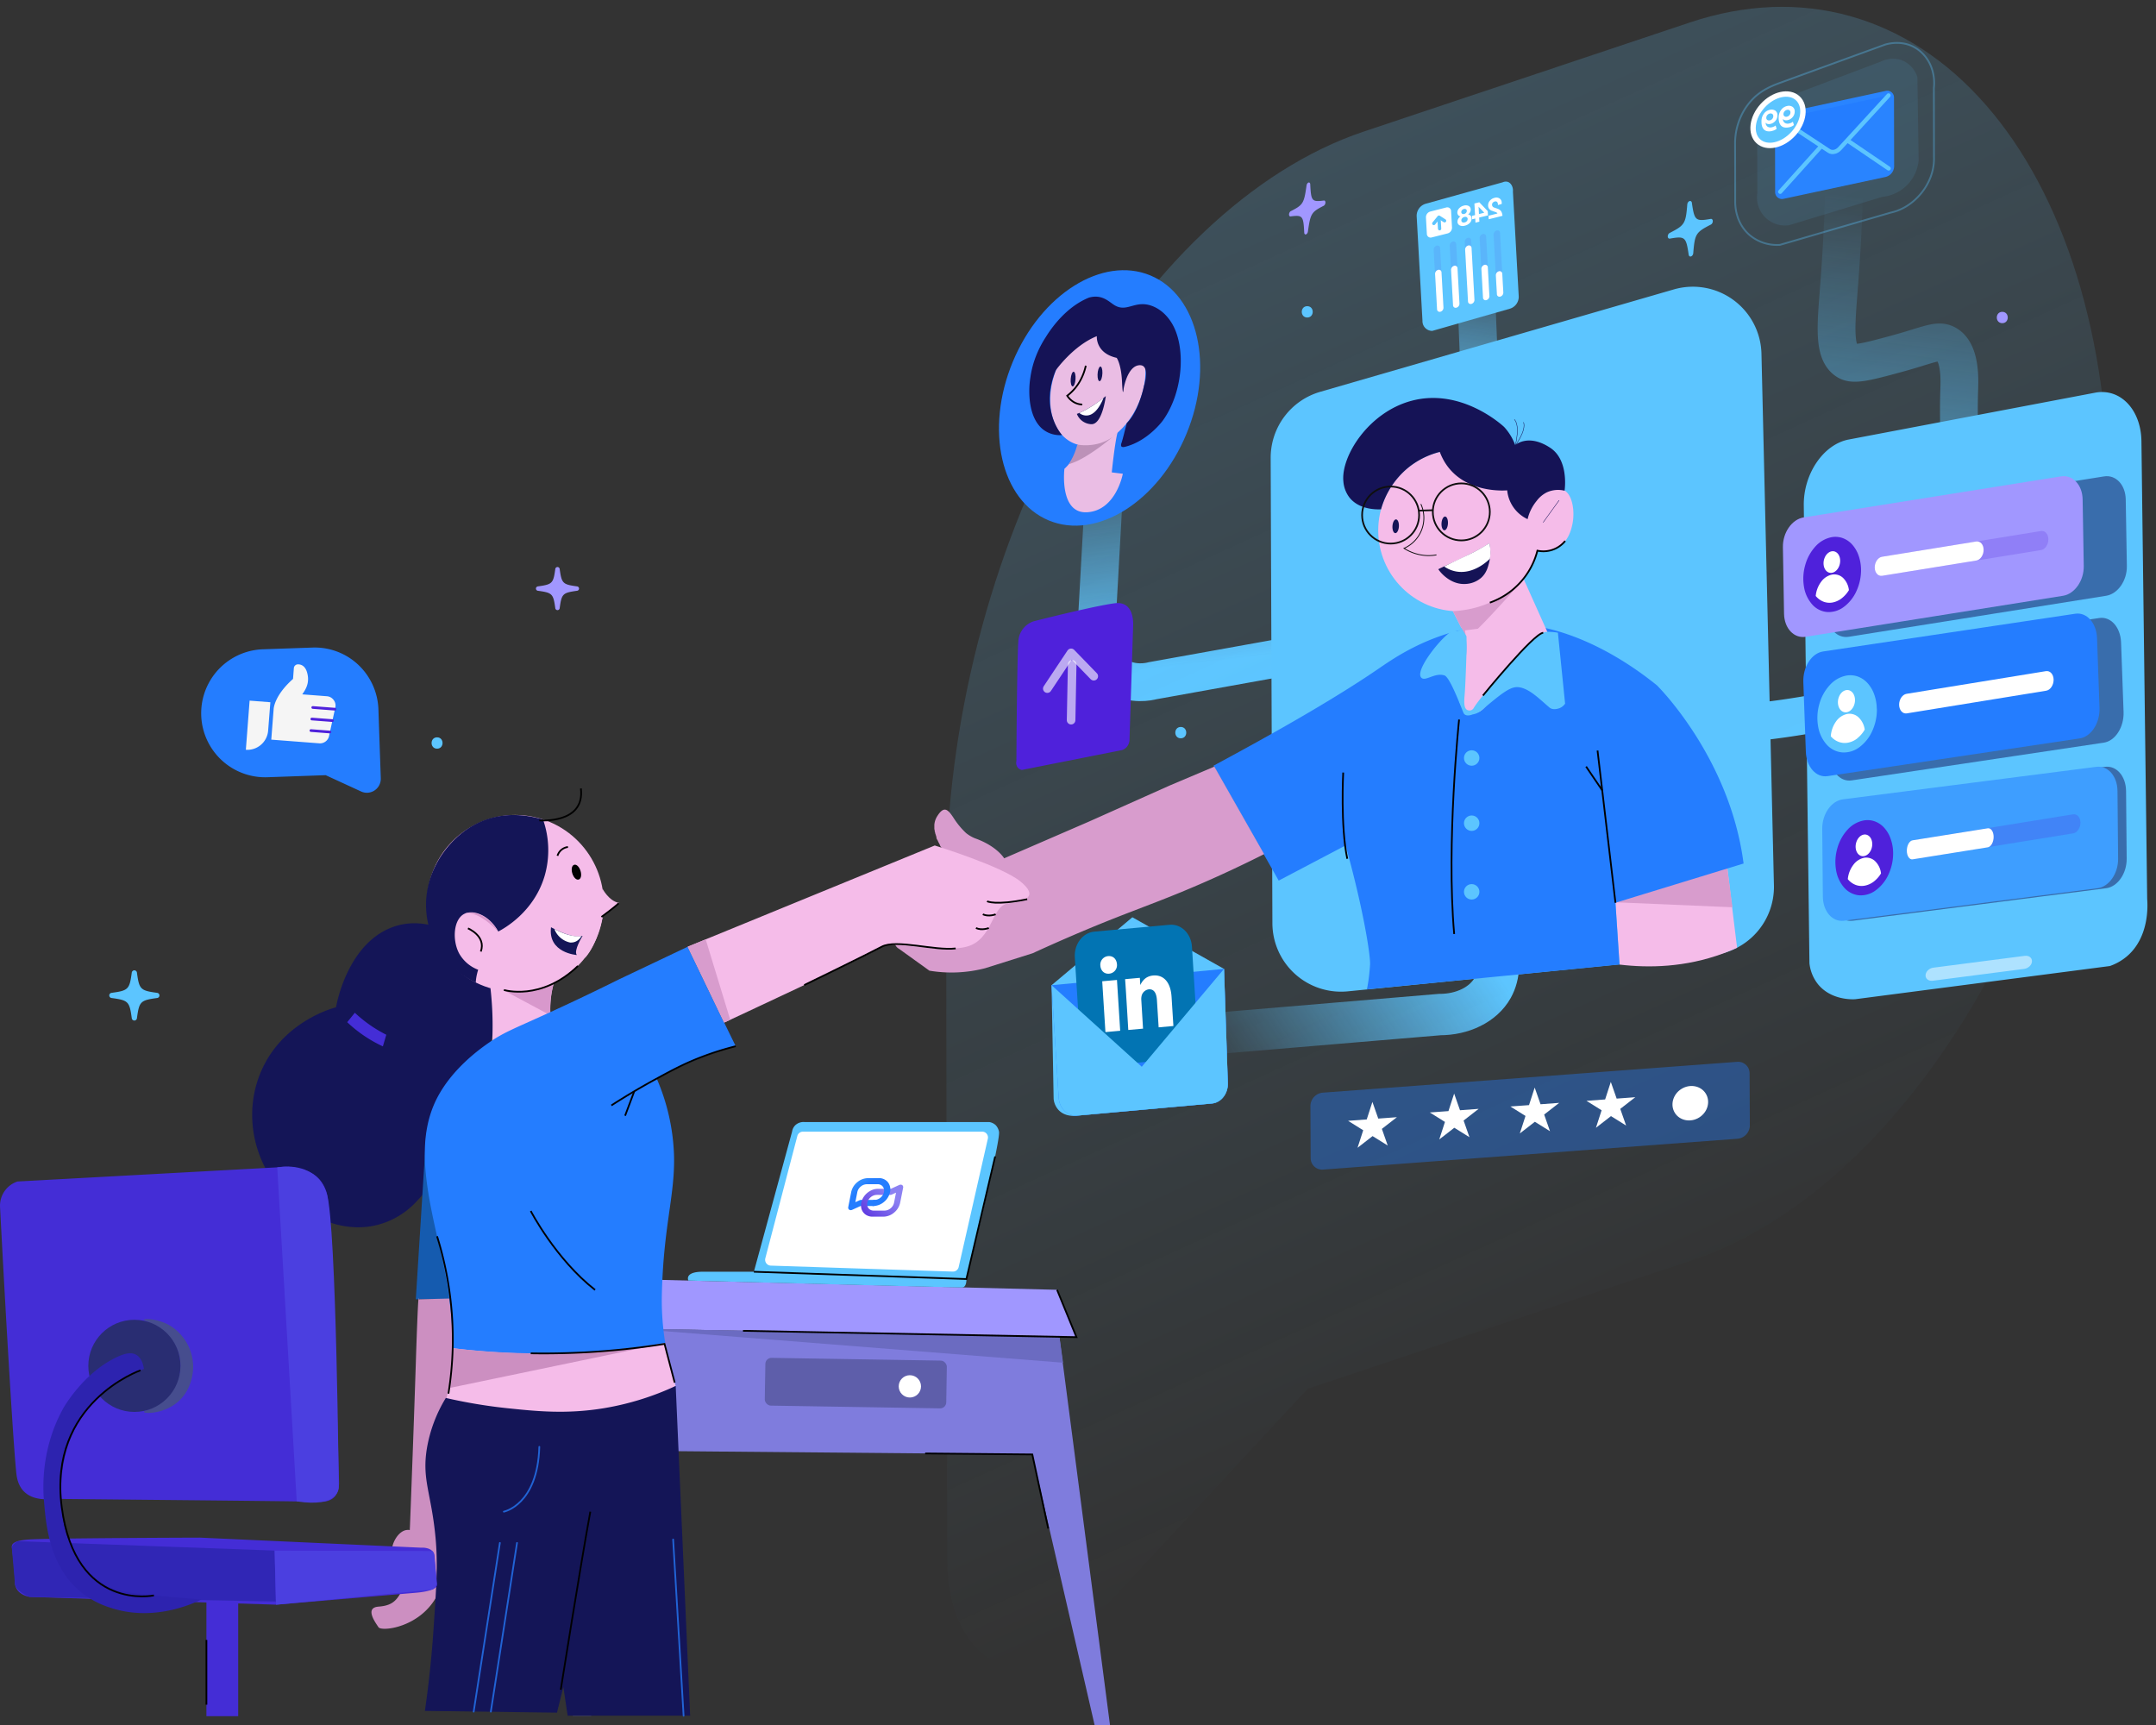 <svg xmlns="http://www.w3.org/2000/svg" xmlns:xlink="http://www.w3.org/1999/xlink" viewBox="367.69 21.98 1256.8 1005.62"><rect x="367.69" y="21.98" width="1256.8" height="1005.62" fill="#333333" stroke="none"/><defs><style>.cls-1,.cls-19,.cls-2,.cls-21,.cls-24,.cls-25,.cls-27,.cls-3,.cls-31,.cls-4,.cls-42,.cls-43,.cls-44,.cls-50{fill:none;}.cls-1,.cls-2,.cls-21,.cls-25,.cls-27,.cls-3,.cls-31,.cls-4,.cls-43,.cls-50{stroke-linecap:round;}.cls-1,.cls-2,.cls-4{stroke-width:22.03px;}.cls-1{stroke:url(#linear-gradient);}.cls-2{stroke:url(#linear-gradient-2);}.cls-3{stroke-width:24.12px;stroke:url(#linear-gradient-3);}.cls-4{stroke:url(#linear-gradient-4);}.cls-14,.cls-23,.cls-24,.cls-28,.cls-5,.cls-9{isolation:isolate;}.cls-14,.cls-5{opacity:0.2;}.cls-5{fill:url(#linear-gradient-5);}.cls-16,.cls-29,.cls-6{fill:#247dff;}.cls-6{opacity:0.38;}.cls-12,.cls-7,.cls-9{fill:#fff;}.cls-23,.cls-26,.cls-8{fill:#5cc5ff;}.cls-9{opacity:0.5;}.cls-10,.cls-18{fill:#151356;}.cls-10{opacity:0.49;}.cls-11,.cls-14,.cls-28{fill:#4f21db;}.cls-12,.cls-29{fill-rule:evenodd;}.cls-13{fill:#a197ff;}.cls-15{fill:#3e9eff;}.cls-17{fill:#eabde4;}.cls-19,.cls-47{stroke:#000;}.cls-19,.cls-42,.cls-43,.cls-44,.cls-47,.cls-50{stroke-miterlimit:10;}.cls-20{fill:#bc91b8;}.cls-21,.cls-26{stroke:#fff;}.cls-21,.cls-25,.cls-27,.cls-31{stroke-linejoin:round;}.cls-21{stroke-width:5.01px;opacity:0.61;}.cls-22{fill:#0274b3;}.cls-23,.cls-28{opacity:0.1;}.cls-24,.cls-25,.cls-27{stroke:#5cc5ff;}.cls-24{stroke-width:1.05px;opacity:0.34;}.cls-25{stroke-width:2.46px;}.cls-26{stroke-width:3.15px;}.cls-27{stroke-width:1.93px;}.cls-30{fill:#f5f5f5;}.cls-31{stroke:#4f21db;stroke-width:1.57px;}.cls-32{fill:#a097ff;}.cls-33{fill:#7f7cdd;}.cls-34{fill:#6b6bc1;}.cls-35{fill:#5bc5ff;}.cls-36{fill:#5e5eaa;}.cls-37{fill:url(#linear-gradient-6);}.cls-38{fill:url(#linear-gradient-7);}.cls-39{fill:url(#linear-gradient-8);}.cls-40{fill:#d89ccd;}.cls-41{fill:#f5bce9;}.cls-42,.cls-44{stroke:#0f0f0f;}.cls-43{stroke:#151356;stroke-width:0.25px;}.cls-44{stroke-width:0.5px;}.cls-45{fill:#141557;}.cls-46{fill:#d898cc;}.cls-47{fill:#020202;}.cls-48{fill:#155baf;}.cls-49{fill:#cc8fc1;}.cls-50{stroke:#2163d5;}.cls-51{fill:#442dd6;}.cls-52{fill:#2d23af;}.cls-53{fill:#4b3fe0;}.cls-54{fill:#3026b5;}.cls-55{fill:#464d8e;}.cls-56{fill:#292d72;}</style><linearGradient id="linear-gradient" x1="1049.59" y1="-1433.38" x2="1065.96" y2="-1574.18" gradientTransform="matrix(1, 0, 0, -1, 0, -1165.46)" gradientUnits="userSpaceOnUse"><stop offset="0" stop-color="#5cc5ff" stop-opacity="0"/><stop offset="1" stop-color="#5cc5ff"/></linearGradient><linearGradient id="linear-gradient-2" x1="1533.45" y1="-1304.52" x2="1566.99" y2="-1593.05" gradientTransform="translate(3006.29 -1165.46) rotate(180)" xlink:href="#linear-gradient"/><linearGradient id="linear-gradient-3" x1="1077.17" y1="-1817.65" x2="1220" y2="-1722.86" xlink:href="#linear-gradient"/><linearGradient id="linear-gradient-4" x1="1232.18" y1="-1337.96" x2="1232.18" y2="-1449.14" gradientTransform="matrix(0.99, 0.16, 0.16, -0.99, 241.7, -1349.26)" xlink:href="#linear-gradient"/><linearGradient id="linear-gradient-5" x1="1346.9" y1="-1481.95" x2="1346.9" y2="-2016.29" gradientTransform="matrix(0.66, -0.3, 0, -1.51, 362.9, -1781.93)" gradientUnits="userSpaceOnUse"><stop offset="0" stop-color="#69c6fb"/><stop offset="1" stop-color="#68c7fb" stop-opacity="0"/></linearGradient><linearGradient id="linear-gradient-6" x1="1086.71" y1="-1869.44" x2="1100.19" y2="-1883.93" gradientTransform="matrix(1, 0, 0.2, -1, 142.72, -1166.14)" gradientUnits="userSpaceOnUse"><stop offset="0" stop-color="#5cc5ff"/><stop offset="1" stop-color="#247dff"/></linearGradient><linearGradient id="linear-gradient-7" x1="1100.03" y1="-1897.91" x2="1115.92" y2="-1879.29" gradientTransform="matrix(1, 0, 0.2, -1, 142.72, -1166.14)" gradientUnits="userSpaceOnUse"><stop offset="0" stop-color="#4f21db"/><stop offset="1" stop-color="#8c81f2"/></linearGradient><linearGradient id="linear-gradient-8" x1="1086.88" y1="-1865.52" x2="1105.67" y2="-1880.71" xlink:href="#linear-gradient-6"/></defs><g id="Layer_16" data-name="Layer 16"><path class="cls-1" d="M1123,403.74l-83.4,15c-2,.51-11.61,2.78-20.68-2.85-8.74-5.42-13.48-16-12.12-27.09l6.69-120.21"/><path class="cls-2" d="M1443.12,116.69c-.56,30.18-2,54.49-3.32,71.29-1.75,23.06-3.67,39.53,4.75,44.5,4,2.34,12,.22,28-4.1,19.62-5.32,24.65-8.59,29.7-5.84,8.39,4.57,7.72,20.8,7.55,26.15-2.87,85.58,26.36,136.85-6.78,166.46-7.81,7-22.09,10.36-50.65,17.12a501.36,501.36,0,0,1-89.07,12.82"/><path class="cls-3" d="M1169.48,535.29l48.37,12.93c21.2,11.15,28.2,34.7,20,49.5-5.53,9.94-17.77,15.63-30.89,15.61L1062.5,625.49"/><path class="cls-4" d="M1231.88,283.65l-4.6-113.46"/></g><g id="Elelemnnts"><path class="cls-5" d="M1353.66,756.59h0L1130.14,831.4l-.12,0-.11.11-133.5,143.6h0c-7.33,7.9-15.42,13.44-23.62,16.2-14,4.69-27.48.95-37.41-10.41s-15.53-29.37-15.56-50.11l-.6-389.74c-.07-95.66,25.49-196,71.09-278.87s107.49-141.7,172.12-163.44L1352,35.34h0l.73-.25c64.65-21.64,126.71-4.39,172.53,48s71.64,135.51,71.79,231.17-25.39,196-71,279-107.55,141.71-172.2,163.35Z"/><path class="cls-6" d="M1380.37,685.73l-241.22,17.94a6.69,6.69,0,0,1-7.43-6.57l-.14-30.59a7.89,7.89,0,0,1,7.35-7.67l241.22-17.94a6.69,6.69,0,0,1,7.43,6.57l.14,30.59A7.89,7.89,0,0,1,1380.37,685.73Z"/><polygon class="cls-7" points="1167.71 664.24 1171.12 673.96 1182 673.15 1173.23 679.96 1176.64 689.67 1167.81 684.17 1159.04 690.98 1162.35 680.77 1153.53 675.26 1164.4 674.46 1167.71 664.24"/><polygon class="cls-7" points="1215.36 659.38 1218.77 669.1 1229.64 668.29 1220.87 675.1 1224.28 684.81 1215.45 679.31 1206.68 686.12 1210 675.91 1201.17 670.4 1212.04 669.6 1215.36 659.38"/><polygon class="cls-7" points="1262.31 655.89 1265.72 665.61 1276.6 664.8 1267.83 671.61 1271.23 681.32 1262.41 675.82 1253.64 682.63 1256.95 672.42 1248.12 666.91 1259 666.11 1262.31 655.89"/><polygon class="cls-7" points="1306.68 652.59 1310.09 662.31 1320.96 661.5 1312.19 668.31 1315.6 678.02 1306.78 672.52 1298.01 679.33 1301.32 669.12 1292.49 663.62 1303.37 662.81 1306.68 652.59"/><ellipse class="cls-7" cx="1353.02" cy="664.98" rx="10.62" ry="9.8" transform="translate(-146.14 824.34) rotate(-32.24)"/><path class="cls-8" d="M1597.58,585.05l-148.47,19.34c-1.37.09-14.2.71-21.86-9a23.62,23.62,0,0,1-4.78-12l-3.3-266.83c-.23-18.42,11.49-35.61,26.19-38.4L1589,250.87c14.69-2.79,26.79,9.89,27,28.31L1619.35,546c.24,2.92,1.55,22.11-11.91,33.47A31.55,31.55,0,0,1,1597.58,585.05Z"/><path class="cls-9" d="M1494.7,586l53.31-6.9c2.41-.31,4.28,1.14,4.18,3.25h0c-.09,2.1-2.13,4.06-4.54,4.37l-53.31,6.9c-2.4.31-4.28-1.14-4.18-3.25h0C1490.26,588.26,1492.29,586.3,1494.7,586Z"/><path class="cls-10" d="M1444.24,323.56l150-23.91c6.82-1.09,12.47,4.92,12.61,13.41l.66,38.83c.15,8.49-5.26,16.26-12.09,17.35l-150,23.9c-6.82,1.09-12.47-4.91-12.61-13.41l-.67-38.83C1432,332.41,1437.41,324.64,1444.24,323.56Z"/><path class="cls-11" d="M1477.69,353.88a29.28,29.28,0,0,1-2.66,12.57,23.44,23.44,0,0,1-7.43,9.32,14.64,14.64,0,0,1-9.7,2.93,13.15,13.15,0,0,1-8.71-4.44,20.36,20.36,0,0,1-4.77-10.32,28.69,28.69,0,0,1,.77-12.72,26.38,26.38,0,0,1,6-10.83,17.17,17.17,0,0,1,9.29-5.3,12.68,12.68,0,0,1,6.48.51,13.73,13.73,0,0,1,5.54,3.75,18.85,18.85,0,0,1,3.75,6.42A25.27,25.27,0,0,1,1477.69,353.88Z"/><path class="cls-12" d="M1464.82,352.24c-1.4,3.16-4.38,4.54-6.67,3.08s-3-5.22-1.61-8.38,4.38-4.55,6.66-3.09S1466.21,349.07,1464.82,352.24Zm1.48,18.56a17.68,17.68,0,0,0,4.33-4.84,11.84,11.84,0,0,0-3.41-7.13,7.44,7.44,0,0,0-6.43-1.94,10.42,10.42,0,0,0-6.34,4.18,16.36,16.36,0,0,0-3.18,8.27,10.89,10.89,0,0,0,4.45,3.3,9.78,9.78,0,0,0,5.31.52A12.56,12.56,0,0,0,1466.3,370.8Z"/><path class="cls-7" d="M1489.91,346.5l54.91-8.9c2.36-.39,4.3,1.78,4.33,4.85h0c0,3.06-1.88,5.85-4.25,6.24l-54.91,8.9c-2.36.38-4.3-1.79-4.33-4.85h0C1485.64,349.68,1487.54,346.89,1489.91,346.5Z"/><path class="cls-13" d="M1419.1,323.56l150-23.91c6.83-1.09,12.48,4.92,12.62,13.41l.66,38.83c.15,8.49-5.27,16.26-12.09,17.35l-150,23.9c-6.82,1.09-12.47-4.91-12.62-13.41L1407,340.9C1406.86,332.41,1412.27,324.64,1419.1,323.56Z"/><path class="cls-11" d="M1452.55,353.88a29.28,29.28,0,0,1-2.66,12.57,23.53,23.53,0,0,1-7.43,9.32,14.65,14.65,0,0,1-9.71,2.93,13.15,13.15,0,0,1-8.7-4.44,20.36,20.36,0,0,1-4.77-10.32,28.54,28.54,0,0,1,.77-12.72,26.38,26.38,0,0,1,6-10.83,17.14,17.14,0,0,1,9.29-5.3,12.68,12.68,0,0,1,6.48.51,13.73,13.73,0,0,1,5.54,3.75,18.85,18.85,0,0,1,3.75,6.42A25.55,25.55,0,0,1,1452.55,353.88Z"/><path class="cls-12" d="M1439.67,352.24c-1.39,3.16-4.38,4.54-6.66,3.08s-3-5.22-1.62-8.38,4.38-4.55,6.67-3.09S1441.07,349.07,1439.67,352.24Zm1.48,18.56a17.37,17.37,0,0,0,4.33-4.84,11.77,11.77,0,0,0-3.4-7.13,7.45,7.45,0,0,0-6.44-1.94,10.48,10.48,0,0,0-6.34,4.18,16.44,16.44,0,0,0-3.17,8.27,10.89,10.89,0,0,0,4.45,3.3,9.78,9.78,0,0,0,5.31.52A12.47,12.47,0,0,0,1441.15,370.8Z"/><path class="cls-14" d="M1464.77,346.5l92.65-15c2.37-.39,4.31,1.78,4.33,4.84h0c0,3.07-1.88,5.86-4.25,6.25l-92.65,15c-2.37.38-4.31-1.79-4.33-4.85h0C1460.5,349.68,1462.4,346.89,1464.77,346.5Z"/><path class="cls-7" d="M1464.77,346.5l54.9-8.9c2.37-.39,4.31,1.78,4.33,4.85h0c0,3.06-1.88,5.85-4.24,6.24l-54.91,8.9c-2.37.38-4.31-1.79-4.33-4.85h0C1460.5,349.68,1462.4,346.89,1464.77,346.5Z"/><path class="cls-12" d="M1464.21,435.92c-1.33,3.19-4.28,4.63-6.6,3.22s-3.12-5.15-1.79-8.35,4.29-4.64,6.6-3.22S1465.54,432.72,1464.21,435.92Zm1.87,18.52a17.44,17.44,0,0,0,4.22-4.93,11.72,11.72,0,0,0-3.55-7.05,7.42,7.42,0,0,0-6.47-1.81A10.44,10.44,0,0,0,1454,445a16.43,16.43,0,0,0-3,8.34,11.06,11.06,0,0,0,4.52,3.21,9.8,9.8,0,0,0,5.32.4A12.39,12.39,0,0,0,1466.08,454.44Z"/><path class="cls-10" d="M1447,487.88l147.73-18.95c6.72-.86,12.23,5.44,12.31,14.08l.36,39.49c.08,8.64-5.3,16.34-12,17.2l-147.74,18.95c-6.72.86-12.23-5.44-12.31-14.08l-.36-39.49C1434.88,496.44,1440.27,488.74,1447,487.88Z"/><path class="cls-11" d="M1476.29,519a29.24,29.24,0,0,1-2.66,12.56,23.38,23.38,0,0,1-7.43,9.32,14.6,14.6,0,0,1-9.7,2.94,13.24,13.24,0,0,1-8.71-4.44,20.4,20.4,0,0,1-4.77-10.32,28.53,28.53,0,0,1,.77-12.72,26.49,26.49,0,0,1,6-10.84,17.09,17.09,0,0,1,9.29-5.29,12.57,12.57,0,0,1,6.48.5,13.83,13.83,0,0,1,5.54,3.75,18.8,18.8,0,0,1,3.75,6.43A25.5,25.5,0,0,1,1476.29,519Z"/><path class="cls-12" d="M1463.41,517.35c-1.39,3.17-4.38,4.55-6.66,3.09s-3-5.22-1.61-8.39,4.38-4.55,6.66-3.08S1464.81,514.18,1463.41,517.35Zm1.49,18.56a17.49,17.49,0,0,0,4.32-4.84,11.72,11.72,0,0,0-3.4-7.12,7.43,7.43,0,0,0-6.44-2,10.48,10.48,0,0,0-6.34,4.18,16.44,16.44,0,0,0-3.17,8.27,10.91,10.91,0,0,0,4.45,3.31,9.78,9.78,0,0,0,5.31.51A12.44,12.44,0,0,0,1464.9,535.91Z"/><path class="cls-14" d="M1488.51,511.62l92.65-15c2.37-.38,4.31,1.79,4.33,4.85h0c0,3.06-1.88,5.85-4.25,6.24l-92.65,15c-2.37.39-4.3-1.78-4.33-4.84h0C1484.24,514.79,1486.14,512,1488.51,511.62Z"/><path class="cls-7" d="M1487.66,511.76l43.77-7c1.89-.31,3.43,1.93,3.45,5h0c0,3.06-1.51,5.79-3.4,6.09l-43.77,7c-1.89.31-3.43-1.93-3.45-5h0C1484.25,514.79,1485.77,512.06,1487.66,511.76Z"/><path class="cls-15" d="M1442,487.88l147.73-18.95c6.72-.86,12.24,5.44,12.31,14.08l.36,39.49c.08,8.64-5.3,16.34-12,17.2L1442.6,558.65c-6.72.86-12.24-5.44-12.31-14.08l-.36-39.49C1429.85,496.44,1435.23,488.74,1442,487.88Z"/><path class="cls-11" d="M1471.25,519a29.24,29.24,0,0,1-2.66,12.56,23.38,23.38,0,0,1-7.43,9.32,14.6,14.6,0,0,1-9.7,2.94,13.24,13.24,0,0,1-8.71-4.44,20.49,20.49,0,0,1-4.77-10.32,28.68,28.68,0,0,1,.77-12.72,26.6,26.6,0,0,1,6-10.84,17.08,17.08,0,0,1,9.3-5.29,12.55,12.55,0,0,1,6.47.5,13.76,13.76,0,0,1,5.54,3.75,18.65,18.65,0,0,1,3.75,6.43A25,25,0,0,1,1471.25,519Z"/><path class="cls-12" d="M1458.38,517.35c-1.4,3.17-4.38,4.55-6.67,3.09s-3-5.22-1.61-8.39,4.38-4.55,6.66-3.08S1459.77,514.18,1458.38,517.35Zm1.48,18.56a17.68,17.68,0,0,0,4.33-4.84,11.73,11.73,0,0,0-3.41-7.12,7.42,7.42,0,0,0-6.43-2,10.42,10.42,0,0,0-6.34,4.18,16.36,16.36,0,0,0-3.18,8.27,10.91,10.91,0,0,0,4.45,3.31,9.78,9.78,0,0,0,5.31.51A12.39,12.39,0,0,0,1459.86,535.91Z"/><path class="cls-14" d="M1483.47,511.62l92.65-15c2.37-.38,4.31,1.79,4.33,4.85h0c0,3.06-1.88,5.85-4.24,6.24l-92.65,15c-2.37.39-4.31-1.78-4.33-4.84h0C1479.2,514.79,1481.11,512,1483.47,511.62Z"/><path class="cls-7" d="M1482.62,511.76l43.78-7c1.88-.31,3.43,1.93,3.44,5h0c0,3.06-1.51,5.79-3.4,6.09l-43.77,7c-1.89.31-3.43-1.93-3.44-5h0C1479.21,514.79,1480.73,512.06,1482.62,511.76Z"/><path class="cls-10" d="M1444.44,404.19l147-22c6.69-1,12.37,5.37,12.69,14.24l1.46,40.55c.31,8.87-4.85,16.87-11.53,17.87l-147,22c-6.69,1-12.37-5.37-12.69-14.24l-1.46-40.55C1432.59,413.19,1437.76,405.19,1444.44,404.19Z"/><path class="cls-8" d="M1475.79,437.54a29.82,29.82,0,0,1-2.66,12.9,23.83,23.83,0,0,1-7.59,9.57,15,15,0,0,1-10,3,13.71,13.71,0,0,1-9-4.55,21.13,21.13,0,0,1-5-10.59,29.09,29.09,0,0,1,.7-13.05,26.91,26.91,0,0,1,6.16-11.13,17.47,17.47,0,0,1,9.53-5.44,13,13,0,0,1,6.67.51,14.25,14.25,0,0,1,5.73,3.85,19.33,19.33,0,0,1,3.9,6.59,26,26,0,0,1,1.49,8.32Z"/><path class="cls-12" d="M1462.52,435.86c-1.41,3.25-4.47,4.67-6.84,3.17s-3.13-5.35-1.72-8.6,4.48-4.68,6.85-3.18S1463.94,432.61,1462.52,435.86Zm1.65,19.05a17.92,17.92,0,0,0,4.42-5,12.08,12.08,0,0,0-3.55-7.31,7.67,7.67,0,0,0-6.64-2,10.65,10.65,0,0,0-6.49,4.29,16.64,16.64,0,0,0-3.22,8.49,11.38,11.38,0,0,0,4.6,3.39,10.17,10.17,0,0,0,5.47.52A12.56,12.56,0,0,0,1464.17,454.91Z"/><path class="cls-7" d="M1493.1,428.86l81.23-13.21c2.44-.39,4.45,1.83,4.49,5h0c0,3.14-1.9,6-4.33,6.41l-81.24,13.2c-2.43.4-4.44-1.83-4.49-5h0C1488.72,432.13,1490.66,429.26,1493.1,428.86Z"/><path class="cls-16" d="M1430.43,401.7l147-22c6.69-1,12.37,5.37,12.69,14.24l1.45,40.55c.32,8.87-4.84,16.87-11.52,17.87l-147,22c-6.68,1-12.36-5.37-12.68-14.24l-1.46-40.55C1418.58,410.71,1423.74,402.71,1430.43,401.7Z"/><path class="cls-8" d="M1461.78,435.06a29.82,29.82,0,0,1-2.66,12.9,23.83,23.83,0,0,1-7.59,9.57,15,15,0,0,1-10,3,13.71,13.71,0,0,1-9-4.55,21.14,21.14,0,0,1-5-10.59,29.29,29.29,0,0,1,.71-13.06,26.93,26.93,0,0,1,6.16-11.12,17.47,17.47,0,0,1,9.53-5.44,13,13,0,0,1,6.67.51,14.25,14.25,0,0,1,5.73,3.85,19.33,19.33,0,0,1,3.9,6.59,26,26,0,0,1,1.49,8.32Z"/><path class="cls-12" d="M1448.38,433.3c-1.35,3.28-4.38,4.77-6.77,3.32s-3.25-5.29-1.9-8.57,4.38-4.77,6.78-3.32S1449.73,430,1448.38,433.3Zm2,19a18,18,0,0,0,4.32-5.06A12.15,12.15,0,0,0,1451,440a7.67,7.67,0,0,0-6.68-1.85,10.67,10.67,0,0,0-6.4,4.42,16.74,16.74,0,0,0-3,8.56,11.21,11.21,0,0,0,4.67,3.29,10.1,10.1,0,0,0,5.48.41A12.59,12.59,0,0,0,1450.43,452.31Z"/><path class="cls-7" d="M1479.09,426.38l81.23-13.21c2.44-.39,4.45,1.83,4.49,5h0c0,3.14-1.9,6-4.33,6.4l-81.24,13.21c-2.43.4-4.44-1.83-4.49-5h0C1474.71,429.65,1476.65,426.78,1479.09,426.38Z"/><ellipse class="cls-16" cx="1008.69" cy="253.94" rx="77.3" ry="54.8" transform="translate(388.05 1088.65) rotate(-67.5)"/><path class="cls-17" d="M988.17,295.23s-3.2,26.54,13.5,25.31,20.55-22.43,20.55-22.43l-6.45-.79s1.68-16.63,3.3-23-22.72,1.47-22.72,1.47l-.3,5.44A25.36,25.36,0,0,1,988.17,295.23Z"/><ellipse class="cls-17" cx="1007.68" cy="246.55" rx="36.62" ry="25.96" transform="translate(394.26 1083.16) rotate(-67.5)"/><path class="cls-18" d="M1024.55,268.59c-.18.17-.14.5-.21.76-1,3.59-1.76,7.21-2.88,10.78a2.92,2.92,0,0,0-.21,1.8c.39,1,2,.54,2.65.38,13.13-3.46,21.6-15.15,21.6-15.15,11.69-16.12,13.62-41.8,5.79-55.92-2.35-4.24-6.65-9.3-13-11.26-9.3-2.89-13.88,4.3-21.09-.22-2.87-1.8-6.28-5.5-12.4-4.79a15,15,0,0,0-2.36.48,41,41,0,0,0-4.52,2.19c-11.55,6.52-18.7,17.74-20.66,20.9a60.47,60.47,0,0,0-7,14.8,55.43,55.43,0,0,0-1.92,8.61,49.42,49.42,0,0,0-.64,7.78c0,3.13,0,16,7.86,22.44a16,16,0,0,0,11.24,3.4s-13.33-14.48-3.64-37.78c0,0,10.13-14.36,23.91-19.87,0,0-.92,9.84,11.57,12.64,0,0,2.64,3.52,3.12,14s.95,3.83.95,3.83,2.14-12.9,9-13.53,2.83,12.1,2.83,12.1S1031.67,261.55,1024.55,268.59Z"/><ellipse class="cls-18" cx="988.96" cy="244.17" rx="4.28" ry="1.4" transform="matrix(0.07, -1, 1, 0.07, 679.85, 1214.8)"/><path class="cls-18" d="M1010.32,239.53c-.07,2.35-.76,4.41-1.55,4.61s-1.35-1.53-1.28-3.88.77-4.42,1.55-4.62S1010.4,237.18,1010.32,239.53Z"/><path class="cls-19" d="M1000.63,235.14a31.49,31.49,0,0,1-2.82,7.89,28.08,28.08,0,0,1-8,9.61,11.68,11.68,0,0,0,4,3.8,10.41,10.41,0,0,0,4.75,1.32"/><path class="cls-18" d="M995.42,263.22a19.57,19.57,0,0,0,2.09-.83,69.89,69.89,0,0,0,14.78-9.55s-2,16.67-8.46,16.39A9.48,9.48,0,0,1,995.42,263.22Z"/><path class="cls-7" d="M1005.36,258a65.13,65.13,0,0,1-8.48,4.71,6.38,6.38,0,0,0,7.09.69c3.07-1.62,5-5.26,5.84-6.91a23.65,23.65,0,0,0,1.12-2.51C1009.26,255.26,1007.4,256.62,1005.36,258Z"/><path class="cls-20" d="M995.71,281.09s13.52,2.91,23.36-6.81c0,0-17.07,15.24-28.34,18.23A38.82,38.82,0,0,0,995.71,281.09Z"/><path class="cls-11" d="M963.36,470.76l58.41-11.6a6.42,6.42,0,0,0,2.69-1.74,6.9,6.9,0,0,0,1.67-4.94l2.13-66.59c0-2.39-.3-8.47-4.36-11.13-2.54-1.67-5.49-1.29-7-1.08-13,1.86-45.44,10.12-46.85,10.48a13.45,13.45,0,0,0-2.76,1.37,13,13,0,0,0-6,10.61c-.39,5.1-.93,32.24-1.11,69.43a4.52,4.52,0,0,0,.83,3.83A4.21,4.21,0,0,0,963.36,470.76Z"/><path class="cls-21" d="M992.07,441.74l.63-32.53"/><path class="cls-21" d="M1005.28,416.12l-13.21-13.61L978.2,423.34"/><path class="cls-8" d="M1027.78,556.62l-47.09,39.6,1.2,66.3a11.19,11.19,0,0,0,2.62,6.17c4.06,4.64,10.57,3.64,11,3.56l78.61-7.07c5.53-.5,9.68-6,9.28-12.34q-1.1-33.06-2.21-66.13Z"/><path class="cls-16" d="M1030.14,591.57l-49.45,4.65,4.13,65.49c.39,6.32,5.2,11,10.72,10.54l78.61-7.07c5.53-.5,9.68-6,9.28-12.34q-1.1-33.06-2.21-66.13Z"/><path class="cls-22" d="M1005.52,565l44-4c6.72-.6,12.56,5.14,13,12.83l3.18,50.4c.48,7.68-4.57,14.41-11.29,15l-44,4c-6.72.61-12.56-5.13-13-12.82L994.23,580C993.75,572.35,998.8,565.63,1005.52,565Z"/><path class="cls-7" d="M1013.67,579.26c2.94-.26,4.9,1.79,5.13,4.69a5,5,0,0,1-4.54,5.55h-.06c-2.88.26-4.89-1.84-5.07-4.68A5,5,0,0,1,1013.67,579.26Zm26.22,11.3c5.66-.51,10.17,3.34,10.74,12.44l1.07,17-8.6.78-1-15.85c-.25-4-1.66-6.58-4.78-6.3a5,5,0,0,0-4.19,4A8.19,8.19,0,0,0,1033,605l1,16.54-8.6.77s-1.58-26.84-1.86-29.61l8.6-.78.26,4.2C1033.46,594,1035.32,591,1039.89,590.56Zm-29.68,3.37,8.6-.77,1.87,29.61-8.6.78Z"/><path class="cls-8" d="M1033.27,643.75l-52.58-47.53,4.13,65.49c.39,6.32,5.2,11,10.72,10.54l78.61-7.07c5.53-.5,9.68-6,9.28-12.34q-1.1-33.06-2.21-66.13Q1057.25,615.23,1033.27,643.75Z"/><path class="cls-16" d="M1471.76,79.06l.08,39.91a6.56,6.56,0,0,1-5,6.15l-59.36,12.73a4,4,0,0,1-5-4l-.08-39.9a6.56,6.56,0,0,1,5-6.15L1466.78,75A3.94,3.94,0,0,1,1471.76,79.06Z"/><path class="cls-23" d="M1485.42,67q.36,24.24.71,48.49a23.62,23.62,0,0,1-21.24,21.24l-54.32,16.54a16.35,16.35,0,0,1-18.48-18.74L1392,97.7A18.8,18.8,0,0,1,1397.1,84a18.58,18.58,0,0,1,12.52-5.57L1463.8,58c.62-.33,7.21-3.69,14-.24A15.5,15.5,0,0,1,1485.42,67Z"/><path class="cls-24" d="M1495,73.35l.07,41.35c0,14.23-11.23,28.2-25.16,31.19l-64.61,18.8a24.76,24.76,0,0,1-17.11-5.22c-9.15-7.38-9-18.59-9-19.92q0-17-.07-34a37.74,37.74,0,0,1,5.71-20c4.49-6.93,9.8-11.36,19.73-15l62-22.57c1.9-.56,9.45-2.55,16.87,1.43C1491.52,53.73,1496.13,63.21,1495,73.35Z"/><path class="cls-25" d="M1468.66,120.18,1437,98.68l-31.58,35.08"/><path class="cls-16" d="M1468.58,77.59l-63.27,13.57L1437,112Z"/><path class="cls-25" d="M1468.58,77.59l-28.49,31.05c-1.78,1.94-4.41,2.51-6.2,1.33l-28.58-18.81"/><ellipse class="cls-26" cx="1404.18" cy="91.8" rx="17" ry="12.12" transform="translate(389.69 1066.97) rotate(-47.61)"/><path class="cls-7" d="M1410.61,96.16q-3,.65-4.57-.82c-1-1-1.55-2.59-1.51-4.8A7.35,7.35,0,0,1,1406,86a5.65,5.65,0,0,1,3.4-2.22,4,4,0,0,1,3.25.49,3.18,3.18,0,0,1,1.23,2.79,4.87,4.87,0,0,1-1.23,3.21,5.22,5.22,0,0,1-2.92,1.74,3.28,3.28,0,0,1-1.62,0,1.88,1.88,0,0,1-1.1-.72,2.79,2.79,0,0,0,1.09,2.3,3.24,3.24,0,0,0,2.62.34,5.18,5.18,0,0,0,2.11-1l.59,1.94A6.29,6.29,0,0,1,1410.61,96.16ZM1409.34,90a2.6,2.6,0,0,0,1.46-.85,2.36,2.36,0,0,0,.6-1.58,1.48,1.48,0,0,0-.56-1.31,1.7,1.7,0,0,0-1.43-.25,2.58,2.58,0,0,0-1.46.87,2.39,2.39,0,0,0-.62,1.56,1.46,1.46,0,0,0,.58,1.31A1.65,1.65,0,0,0,1409.34,90Zm-8.74,8.36q-3,.64-4.57-.82t-1.51-4.8a7.33,7.33,0,0,1,1.41-4.53,5.68,5.68,0,0,1,3.41-2.22,4,4,0,0,1,3.25.49,3.18,3.18,0,0,1,1.23,2.79,4.87,4.87,0,0,1-1.23,3.21,5.25,5.25,0,0,1-2.93,1.74,3.4,3.4,0,0,1-1.62,0,2,2,0,0,1-1.1-.72,2.82,2.82,0,0,0,1.1,2.3,3.19,3.19,0,0,0,2.61.33,5,5,0,0,0,2.11-1l.59,1.94A6.2,6.2,0,0,1,1400.6,98.31Zm-1.27-6.21a2.58,2.58,0,0,0,1.45-.85,2.39,2.39,0,0,0,.61-1.58,1.54,1.54,0,0,0-.56-1.32,1.77,1.77,0,0,0-1.44-.25,2.7,2.7,0,0,0-1.45.87,2.36,2.36,0,0,0-.62,1.57,1.47,1.47,0,0,0,.58,1.31A1.65,1.65,0,0,0,1399.33,92.1Z"/><path class="cls-8" d="M1249.62,133.76l3.39,61a7.29,7.29,0,0,1-5.29,7.19l-45.1,12.89a5.69,5.69,0,0,1-5.73-5.91l-3.38-61a7.31,7.31,0,0,1,5.29-7.2l44.9-12.51a4.18,4.18,0,0,1,2.9-.24C1248.53,128.6,1249.88,131,1249.62,133.76Z"/><path class="cls-7" d="M1214.11,154.6l-.53-9.61a2.19,2.19,0,0,0-2.83-2.07l-9.31,2.36a3.47,3.47,0,0,0-2.52,3.42l.53,9.6a2.19,2.19,0,0,0,2.83,2.07l9.31-2.35A3.48,3.48,0,0,0,1214.11,154.6Z"/><path class="cls-27" d="M1206.57,149.84l.31,5.46"/><path class="cls-27" d="M1209.78,150.66l-3.28-2.1-3,3.67"/><path class="cls-7" d="M1240.84,140.86a1.67,1.67,0,0,0-.51-1.23,1.39,1.39,0,0,0-1.32-.19,1.94,1.94,0,0,0-1.18.75,1.74,1.74,0,0,0,1,2.8l1.86.66a4,4,0,0,1,2.09,1.53,5.69,5.69,0,0,1,.74,2.6l-8,2-.12-2.05,5.22-1.32a1.77,1.77,0,0,0-1-.78l-2.17-.78a3.15,3.15,0,0,1-2.3-2.94,4.11,4.11,0,0,1,.93-2.83,4.94,4.94,0,0,1,2.79-1.77,3.4,3.4,0,0,1,3,.37,2.94,2.94,0,0,1,1.22,2.37,3.07,3.07,0,0,1,0,.8l-2.19.63A2.89,2.89,0,0,0,1240.84,140.86Zm-10.91,7.92.14,2.4-2.28.58-.14-2.4-1.79.45-.11-2,1.79-.45-.37-6.77,2.85-.72,4.92,5.17.14,2.48Zm3-2.82-3.34-3.5.24,4.29Zm-10.57,0a1.68,1.68,0,0,0,.37-1.14,1.11,1.11,0,0,0-.5-.9,1.44,1.44,0,0,0-1.18-.12,2.1,2.1,0,0,0-1.15.71,1.65,1.65,0,0,0-.38,1.11,1.12,1.12,0,0,0,.5.93,1.52,1.52,0,0,0,1.2.14A2.12,2.12,0,0,0,1222.35,146Zm.87,3.61a1.26,1.26,0,0,0-.53-1,1.68,1.68,0,0,0-1.39-.12,2.29,2.29,0,0,0-1.33.81,1.75,1.75,0,0,0-.42,1.24,1.17,1.17,0,0,0,.56,1,1.72,1.72,0,0,0,1.37.11,2.32,2.32,0,0,0,1.31-.79A1.8,1.8,0,0,0,1223.22,149.6Zm-5.92,1.75a3.14,3.14,0,0,1,.44-1.78,3.89,3.89,0,0,1,1.32-1.44,1.91,1.91,0,0,1-1.3-.68,2.38,2.38,0,0,1-.54-1.39,3.53,3.53,0,0,1,1-2.6,5.36,5.36,0,0,1,2.74-1.6,3.93,3.93,0,0,1,2.85.19,2.3,2.3,0,0,1,1.21,2,3.19,3.19,0,0,1-.37,1.62,3.32,3.32,0,0,1-1.2,1.32,2.41,2.41,0,0,1,1.47.73,2.31,2.31,0,0,1,.61,1.51,3.52,3.52,0,0,1-1,2.65,5.75,5.75,0,0,1-2.93,1.67,4.15,4.15,0,0,1-3-.17A2.31,2.31,0,0,1,1217.3,151.35Z"/><path class="cls-28" d="M1242.11,157.79l1.92,34.68a2.43,2.43,0,0,1-1.76,2.39h0a1.52,1.52,0,0,1-2-1.45l-1.92-34.67a2.43,2.43,0,0,1,1.76-2.4h0A1.53,1.53,0,0,1,1242.11,157.79Z"/><path class="cls-28" d="M1234,159.84l1.92,34.67a2.43,2.43,0,0,1-1.76,2.4h0a1.53,1.53,0,0,1-2-1.45l-1.92-34.68a2.43,2.43,0,0,1,1.76-2.39h0A1.52,1.52,0,0,1,1234,159.84Z"/><path class="cls-28" d="M1225.27,162l1.93,34.68a2.46,2.46,0,0,1-1.77,2.4h0a1.53,1.53,0,0,1-2-1.46L1221.53,163a2.44,2.44,0,0,1,1.76-2.4h0A1.53,1.53,0,0,1,1225.27,162Z"/><path class="cls-28" d="M1216.54,164.25l1.93,34.67a2.43,2.43,0,0,1-1.77,2.4h0a1.52,1.52,0,0,1-2-1.45l-1.93-34.68a2.42,2.42,0,0,1,1.77-2.39h0A1.52,1.52,0,0,1,1216.54,164.25Z"/><path class="cls-28" d="M1207.19,166.61l1.92,34.67a2.43,2.43,0,0,1-1.76,2.4h0a1.53,1.53,0,0,1-2-1.45l-1.92-34.67a2.43,2.43,0,0,1,1.76-2.4h0A1.53,1.53,0,0,1,1207.19,166.61Z"/><path class="cls-7" d="M1243.42,181.55l.61,10.92a2.43,2.43,0,0,1-1.76,2.39h0a1.52,1.52,0,0,1-2-1.45l-.61-10.92a2.42,2.42,0,0,1,1.77-2.39h0A1.52,1.52,0,0,1,1243.42,181.55Z"/><path class="cls-7" d="M1235,177.82l.92,16.69a2.43,2.43,0,0,1-1.76,2.4h0a1.53,1.53,0,0,1-2-1.45l-.92-16.7a2.44,2.44,0,0,1,1.76-2.4h0A1.53,1.53,0,0,1,1235,177.82Z"/><path class="cls-7" d="M1217.33,178.38l1.14,20.54a2.43,2.43,0,0,1-1.77,2.4h0a1.52,1.52,0,0,1-2-1.45l-1.14-20.55a2.44,2.44,0,0,1,1.76-2.4h0A1.53,1.53,0,0,1,1217.33,178.38Z"/><path class="cls-7" d="M1208,180.74l1.14,20.54a2.43,2.43,0,0,1-1.76,2.4h0a1.53,1.53,0,0,1-2-1.45l-1.14-20.55a2.43,2.43,0,0,1,1.77-2.4h0A1.53,1.53,0,0,1,1208,180.74Z"/><path class="cls-7" d="M1225.52,166.54l1.68,30.18a2.43,2.43,0,0,1-1.77,2.4h0a1.53,1.53,0,0,1-2-1.46l-1.67-30.18a2.43,2.43,0,0,1,1.76-2.39h0A1.52,1.52,0,0,1,1225.52,166.54Z"/><path class="cls-29" d="M523.56,475A37.31,37.31,0,0,1,521,400.42h.11l28.79-1a37.07,37.07,0,0,1,26.6,10,37.45,37.45,0,0,1,11.78,26l1.38,40.2a8.18,8.18,0,0,1-2.18,5.84,8.06,8.06,0,0,1-9.3,1.84l-20.65-9.5L523.58,475Z"/><path class="cls-30" d="M527.2,435.39s.07-7.71,11.31-17.69l.48-6.27a2.4,2.4,0,0,1,2.38-2.23c2,0,4.67,1,5.62,5.95a12.22,12.22,0,0,1-.86,7.77,17.47,17.47,0,0,1-1.52,2.7l-.72,1.07,14.36,1.1a5.45,5.45,0,0,1,2.19.65,5.54,5.54,0,0,1,1.72,1.51,5.33,5.33,0,0,1,1,2.08,5.52,5.52,0,0,1,0,2.29L559.5,451a5.39,5.39,0,0,1-5.68,4.24l-28-2.15Z"/><path class="cls-31" d="M550,434.34l12.93,1"/><path class="cls-31" d="M549.45,441.07l12,.92"/><path class="cls-31" d="M548.93,447.8l11.08.85"/><path class="cls-30" d="M513.15,430.35l12.14.94L524,447.81A12.16,12.16,0,0,1,511,459l2.2-28.67Z"/><ellipse class="cls-7" cx="790.91" cy="825.73" rx="6.28" ry="3.85" transform="translate(-189.8 1413.58) rotate(-77.17)"/><path class="cls-32" d="M733,767.48l250.91,6.27q5.64,13.8,11.29,27.6L723,796.11Q728,781.8,733,767.48Z"/><path class="cls-33" d="M736.05,796.37Q718.85,909.19,701.63,1022h10.7Q730.18,944.86,748,867.69l221.42,2q18.16,78.87,36.34,157.72l9,.19q-14.75-113.13-29.51-226.28Z"/><polygon class="cls-34" points="736.05 796.37 985.3 801.35 987.39 816.25 736.05 796.37"/><polyline class="cls-19" points="800.8 797.66 995.18 801.35 983.88 773.75"/><polyline class="cls-19" points="907 869.15 969.46 869.72 978.73 912.92"/><path class="cls-35" d="M836.83,676H944.48a7.09,7.09,0,0,1,3.71,1.86,7.86,7.86,0,0,1,1.85,3.71c1.09,5.27-17.93,81.58-19,85.91,0,0,.26,4.75-2.43,4.89s-159.63-4-159.63-4-2.67-5.15,8.47-5.15h29.7q11.13-40.83,22.27-81.66a6.62,6.62,0,0,1,1.85-3.71A7,7,0,0,1,836.83,676Z"/><path class="cls-7" d="M923.11,763.14,817,759.66a3.4,3.4,0,0,1-3.18-4.26q9.35-35.64,18.67-71.3a3.41,3.41,0,0,1,3.29-2.53H940.22a3.39,3.39,0,0,1,3.31,4.15q-8.49,37.38-17,74.78A3.41,3.41,0,0,1,923.11,763.14Z"/><rect class="cls-36" x="813.63" y="814.27" width="105.79" height="27.84" rx="3.54" transform="translate(13.6 -14) rotate(0.93)"/><circle class="cls-7" cx="898.08" cy="830.04" r="6.5"/><polyline class="cls-19" points="807.13 763.23 931.03 767.48 947.8 696.03"/><path class="cls-8" d="M622.47,451.75c-4.25,0-4.26,6.6,0,6.6S626.73,451.75,622.47,451.75Z"/><path class="cls-8" d="M1056,445.7c-4.25,0-4.25,6.61,0,6.61S1060.26,445.7,1056,445.7Z"/><path class="cls-8" d="M1129.72,200.44c-4.25,0-4.25,6.6,0,6.6S1134,200.44,1129.72,200.44Z"/><path class="cls-13" d="M1534.88,203.74c-4.25,0-4.26,6.6,0,6.6S1539.13,203.74,1534.88,203.74Z"/><path class="cls-8" d="M459.34,600.68c-9.83-1.33-10.5-2-11.83-11.83a1.51,1.51,0,0,0-.5-.92,1.5,1.5,0,0,0-2,0,1.51,1.51,0,0,0-.5.92c-1.33,9.83-2,10.5-11.83,11.83a1.53,1.53,0,0,0-.92.5,1.48,1.48,0,0,0-.37,1,1.5,1.5,0,0,0,.37,1,1.47,1.47,0,0,0,.92.49c9.83,1.34,10.5,2,11.83,11.83a1.53,1.53,0,0,0,.5.93,1.5,1.5,0,0,0,2,0,1.53,1.53,0,0,0,.5-.93c1.33-9.83,2-10.49,11.83-11.83a1.47,1.47,0,0,0,.92-.49,1.5,1.5,0,0,0,.37-1,1.48,1.48,0,0,0-.37-1A1.53,1.53,0,0,0,459.34,600.68Z"/><path class="cls-8" d="M1364.93,149.57c-8.87,1.55-9.49,1-11-9.41a1.26,1.26,0,0,0-.48-.87,1,1,0,0,0-.89-.1,1.73,1.73,0,0,0-.87.71,2.4,2.4,0,0,0-.42,1.17c-.91,11.26-1.49,12.19-10.28,16.69a2,2,0,0,0-.81.84,2.32,2.32,0,0,0-.3,1.19,1.42,1.42,0,0,0,.36,1,.9.9,0,0,0,.84.27c8.87-1.55,9.49-1,11,9.41a1.24,1.24,0,0,0,.48.86,1,1,0,0,0,.89.11,1.78,1.78,0,0,0,.87-.71,2.44,2.44,0,0,0,.42-1.18c.91-11.25,1.49-12.18,10.28-16.68a2,2,0,0,0,.81-.84,2.34,2.34,0,0,0,.3-1.19,1.42,1.42,0,0,0-.36-1A.92.92,0,0,0,1364.93,149.57Z"/><path class="cls-13" d="M704.12,363.77c-8.46-1.15-9-1.72-10.18-10.18a1.25,1.25,0,0,0-.43-.79,1.29,1.29,0,0,0-.84-.32,1.3,1.3,0,0,0-1.28,1.11c-1.15,8.46-1.72,9-10.17,10.18a1.22,1.22,0,0,0-.79.43,1.24,1.24,0,0,0-.32.84,1.28,1.28,0,0,0,.32.85,1.32,1.32,0,0,0,.79.43c8.45,1.15,9,1.72,10.17,10.17a1.32,1.32,0,0,0,.43.79,1.28,1.28,0,0,0,.85.32,1.24,1.24,0,0,0,.84-.32,1.22,1.22,0,0,0,.43-.79c1.15-8.45,1.72-9,10.18-10.17a1.3,1.3,0,0,0,1.11-1.28,1.29,1.29,0,0,0-.32-.84A1.25,1.25,0,0,0,704.12,363.77Z"/><path class="cls-13" d="M1139.47,138.86c-7.07.9-7.52.37-8-9.49a1.26,1.26,0,0,0-.32-.84.66.66,0,0,0-.69-.15,1.53,1.53,0,0,0-.73.61,2.54,2.54,0,0,0-.41,1.07c-1.48,10.49-2,11.33-9.19,15a1.71,1.71,0,0,0-.7.73,2.58,2.58,0,0,0-.32,1.1,1.48,1.48,0,0,0,.22.93.64.64,0,0,0,.64.3c7.07-.9,7.52-.37,8,9.49a1.26,1.26,0,0,0,.32.84.66.66,0,0,0,.69.15,1.53,1.53,0,0,0,.73-.61,2.54,2.54,0,0,0,.41-1.07c1.48-10.49,2-11.33,9.2-15a1.69,1.69,0,0,0,.69-.73,2.54,2.54,0,0,0,.32-1.1,1.5,1.5,0,0,0-.22-.93A.66.66,0,0,0,1139.47,138.86Z"/><path class="cls-37" d="M863.59,727.33a1.44,1.44,0,0,1-1.15-.52,1.5,1.5,0,0,1-.28-1.25l1.71-8.76a10.21,10.21,0,0,1,3.52-5.74,9.82,9.82,0,0,1,6.22-2.38H880a1.45,1.45,0,0,1,1.16.52,1.47,1.47,0,0,1,.27,1.25,2.18,2.18,0,0,1-.76,1.25,2.13,2.13,0,0,1-1.36.52h-6.35a5.63,5.63,0,0,0-3.51,1.35,5.71,5.71,0,0,0-2,3.23l-1.15,5.89,2.48-1.13a2.09,2.09,0,0,1,.83-.19h7.89a1.46,1.46,0,0,1,1.15.52,1.53,1.53,0,0,1,.28,1.26,2.28,2.28,0,0,1-2.13,1.77h-7.46l-4.89,2.22A2,2,0,0,1,863.59,727.33Z"/><path class="cls-38" d="M882.69,731.13h-6.35a7.17,7.17,0,0,1-3-.61,6,6,0,0,1-2.31-1.76,6.26,6.26,0,0,1-1.27-2.63,7.8,7.8,0,0,1,0-3.12,9.63,9.63,0,0,1,1.23-3.12,10.83,10.83,0,0,1,5.3-4.4,9.1,9.1,0,0,1,3.25-.6H887l4.89-2.23a2,2,0,0,1,.92-.18,1.47,1.47,0,0,1,.8.26,1.27,1.27,0,0,1,.49.65,1.56,1.56,0,0,1,.06.86L892.43,723a10.21,10.21,0,0,1-3.52,5.74A9.88,9.88,0,0,1,882.69,731.13Zm-3.87-12.7a5.42,5.42,0,0,0-1.83.34,6,6,0,0,0-3,2.48,5.41,5.41,0,0,0-.7,1.76,4.29,4.29,0,0,0,0,1.75,3.44,3.44,0,0,0,.71,1.49,3.48,3.48,0,0,0,1.31,1,4,4,0,0,0,1.69.34h6.35a5.56,5.56,0,0,0,3.51-1.34,5.74,5.74,0,0,0,2-3.23l1.15-5.89-2.48,1.13a2.07,2.07,0,0,1-.83.18Z"/><path class="cls-39" d="M876.78,724.92a1.44,1.44,0,0,1-1.15-.52,1.5,1.5,0,0,1-.28-1.25,2.22,2.22,0,0,1,.77-1.26,2.14,2.14,0,0,1,1.36-.52,5.11,5.11,0,0,0,1.82-.35,5.85,5.85,0,0,0,1.68-1,6.06,6.06,0,0,0,1.29-1.48,5.42,5.42,0,0,0,.69-1.75,4.12,4.12,0,0,0,0-1.75,3.6,3.6,0,0,0-.7-1.49,3.47,3.47,0,0,0-1.3-1,4.08,4.08,0,0,0-1.68-.35,1.43,1.43,0,0,1-1.16-.52,1.5,1.5,0,0,1-.28-1.25,2.3,2.3,0,0,1,.77-1.26,2.17,2.17,0,0,1,1.36-.51,6.68,6.68,0,0,1,5.3,2.37,6.93,6.93,0,0,1,1.26,5.75,10.13,10.13,0,0,1-3.51,5.74A9.92,9.92,0,0,1,876.78,724.92Z"/></g><g id="elemsts_handshake" data-name="elemsts handshake"><line class="cls-40" x1="1374.58" y1="576.79" x2="1371.94" y2="529.01"/><path class="cls-8" d="M1365.78,578.71l-212.37,21.08a40,40,0,0,1-44-39.66l-1-271.2a40,40,0,0,1,28.87-38.57l206.1-59.68a40,40,0,0,1,51.12,37.47c1.74,74.13,5,212.11,7.27,309.82A40,40,0,0,1,1365.78,578.71Z"/><path class="cls-41" d="M1309.39,548.16l65.19-20.37q2.85,23.31,5.71,46.61c-2.56,1.16-5.22,2.26-8,3.28-22.23,8.21-43.56,8.55-60.53,6.52Q1310.57,566.19,1309.39,548.16Z"/><path class="cls-40" d="M1309.7,547.9l64.88-20.11,3,23Z"/><path class="cls-16" d="M1075.08,468.29c44-23.66,74.45-41.67,96-56.41,8.45-5.77,25.84-18.09,52-23.59a142.76,142.76,0,0,1,21.55-2.63c41.13-1.3,78.33,27.18,89,35.84,0,0,42.45,41.79,50.45,103.79l-74.69,22.87,2.38,36-147.26,14.49c.25-1.25.57-3,.88-5.06,0,0,.68-4.57.95-9.43.3-5.3-4-32.75-14.26-69.41l-39,20.5Z"/><path class="cls-41" d="M1271.19,393.64l-46.08,5.19q-6.34-12.45-12.68-24.89L1255,357.52Z"/><circle class="cls-41" cx="1218.24" cy="331.17" r="47.14"/><path class="cls-41" d="M1258.21,324.58c0-1.13.36-8.9,6.66-13.84a17.54,17.54,0,0,1,11.3-3.69,8,8,0,0,1,2.75.44c5.37,2.14,7,12.47,5.35,20.12-.57,2.66-2.2,10.18-8.92,13.77a17.82,17.82,0,0,1-11.45,1.56,9.94,9.94,0,0,1-4.06-1.58C1256.25,338.62,1255.79,331.87,1258.21,324.58Z"/><path class="cls-18" d="M1172.73,318.85c-2,.1-12.64.44-18.42-6.91a17.68,17.68,0,0,1-3.53-9.45c-1.42-14.52,14.54-40.17,39.73-46.9,28.51-7.62,52.11,13.49,54,15.26a30.25,30.25,0,0,1,2.35,2.89,32.4,32.4,0,0,1,4.1,7.68s7.49-7,20.51,1.63c10.26,6.85,8.53,22.57,8.35,24.21,0,.3-.07.55-.1.74a15.83,15.83,0,0,0-10.32.94,16.9,16.9,0,0,0-6,5.06,26.11,26.11,0,0,0-5.22,10.58,20.68,20.68,0,0,1-11.9-16.8s-29.79,3-39.29-22.4a47.93,47.93,0,0,0-18.9,9.6A48.67,48.67,0,0,0,1172.73,318.85Z"/><circle class="cls-42" cx="1178.32" cy="322.19" r="16.62"/><circle class="cls-42" cx="1219.54" cy="320.35" r="16.62"/><line class="cls-42" x1="1195.11" y1="319.6" x2="1202.95" y2="319.37"/><path class="cls-18" d="M1206.14,353.79c-.18-.26,23-10.19,29.71-15.21a24.47,24.47,0,0,1-.12,11.35c-.69,2.68-1.55,6.07-4.62,8.84a14.94,14.94,0,0,1-9.32,3.59C1213.91,362.75,1208.09,356.71,1206.14,353.79Z"/><path class="cls-43" d="M1251,281.42c.2-.68,2.89-11-.49-14.94"/><path class="cls-44" d="M1205.05,345.4a25.32,25.32,0,0,1-5.53.4,27,27,0,0,1-13.38-4.22,19.39,19.39,0,0,0,9.82-25.8"/><path class="cls-43" d="M1250.62,282.16c.44-.56,6.84-9.08,5.22-14"/><ellipse class="cls-18" cx="1209.83" cy="327.04" rx="4.02" ry="1.88" transform="translate(812.07 1515.5) rotate(-86.62)"/><ellipse class="cls-18" cx="1181.24" cy="328.72" rx="4.02" ry="1.88" transform="translate(783.48 1488.53) rotate(-86.62)"/><line class="cls-43" x1="1276.49" y1="313.66" x2="1267.28" y2="326.43"/><path class="cls-7" d="M1209.53,352.17a18,18,0,0,0,6.71,2.85c10.47,2.06,19-6.4,20-7.44a23.28,23.28,0,0,0-.35-9,117,117,0,0,1-12,6.66c-2.39,1.14-6.12,2.82-12.08,5.79Z"/><path class="cls-40" d="M1214.58,378.17a59.86,59.86,0,0,0,14.6-2.39,62.27,62.27,0,0,0,26.73-16.26s-28.21,32.34-33.27,34.46Z"/><path class="cls-7" d="M1248.32,408.55a30.91,30.91,0,0,1-10.24,2.41,31.73,31.73,0,0,1-16.77-3.77l-3.71-1,4.24,30.64h4.75l22.6-23.65V409.6Z"/><path class="cls-41" d="M1268.44,390.31c-2-2.37-5.32-2.51-7.8-2.66-3.44-.21-8.13-.6-14.47-1.39l-24.49,3.15a70.8,70.8,0,0,1,.34,18.15c-1.49,13.33-6.26,20.65-2.2,26.15a9.3,9.3,0,0,0,7.57,3.78c4.68-.26,7.82-5.4,11.35-11.35,5.75-9.68,5-13.86,9.58-17.59,4-3.2,9-3.67,12.62-3.55l8.92-11.9A6.87,6.87,0,0,0,1268.44,390.31Z"/><path class="cls-8" d="M1272.34,390.32c1.32.1,2.5.27,3.5.44l4.2,41.36a7.09,7.09,0,0,1-3.09,2.55c-2,.79-4.39,1.05-6-.28-5.7-4.78-12-11.5-18.47-11.9-4.71-.3-10.12,4.24-20.93,13.3a10.68,10.68,0,0,1-5.43,2.61s-3.88,1.72-5.22-.73c-.73-1.33-7.77-20.89-11.18-22-5.7-1.83-11.07,3.68-13.48,1.34-4.53-4.39,14.68-27.4,19-27.5a4.42,4.42,0,0,0,2.76,0,3.5,3.5,0,0,0,1.55-1.68l3,5c.08,2.76.12,6.14,0,10-.56,18.11-1,23.17-1,23.17-.34,4.14-.79,8.55,1.39,9.77a3.22,3.22,0,0,0,2.34.18,3,3,0,0,0,1.54-1.4c4.27-7.15,36-44.16,42.09-44.29C1270.59,390.19,1272.34,390.32,1272.34,390.32Z"/><path class="cls-19" d="M1236.16,373.24a43.54,43.54,0,0,0,27.74-30.3,16.41,16.41,0,0,0,16.18-5.65"/><path class="cls-19" d="M1232.14,427.39s29.38-36.1,35.16-36.6"/><path class="cls-40" d="M1056.61,541.8c-21.4,8.83-35.25,13.25-63.39,25.32-10.18,4.37-18.4,8.1-23.58,10.48l-27.73,8.73a78,78,0,0,1-32.44,1.42L891.74,575a4.88,4.88,0,0,1-1.74-1.57,5.4,5.4,0,0,1-.88-2.1,3.44,3.44,0,0,1,.18-2.27,5.71,5.71,0,0,1,1.05-2.09l34.58-40.7a56.87,56.87,0,0,1-8.74-10.65,3.41,3.41,0,0,1-.69-1.4c-.35-.52-.53-1-.88-1.57a5.24,5.24,0,0,0-.7-1.4,2.52,2.52,0,0,1-.35-1V510c0-.17-.17-.52-.17-.7-.17-.35-.17-.7-.35-1.05s-.17-.87-.35-1.22c0-.35-.17-.52-.17-.87a1.52,1.52,0,0,0-.18-.87v-2.62a11,11,0,0,1,1.75-5.07c4-6.29,6.29-3.67,9.43,1.05a45.57,45.57,0,0,0,7.33,8.91,21.62,21.62,0,0,0,5.07,3c12.92,4.54,17.12,11.7,17.12,11.7l49.53-21.45,47-21,26-11,29,51C1084.54,529.92,1067.91,537.14,1056.61,541.8Z"/><path class="cls-19" d="M1218.24,441.38s-7.57,72.12-2.86,125"/><line class="cls-19" x1="1298.94" y1="459.44" x2="1309.39" y2="548.16"/><line class="cls-19" x1="1292.28" y1="468.79" x2="1301.67" y2="482.62"/><circle class="cls-8" cx="1225.58" cy="463.79" r="4.5"/><circle class="cls-8" cx="1225.58" cy="501.79" r="4.5"/><circle class="cls-8" cx="1225.58" cy="541.79" r="4.5"/><path class="cls-19" d="M1150.69,472.27s-1.64,31.48,2.37,50.25"/></g><g id="Handshake"><path class="cls-45" d="M625.62,563.43c-3.14-1.25-14.57-5.69-27.36-1.65-27.8,8.78-34.38,45.46-34.69,47.31-3.74,1-31.58,9.21-43.7,37.39-10.24,23.79-4.69,51.2,11.4,69.15,12.68,14.13,34.77,25.6,55.92,20.43a46.81,46.81,0,0,0,23.27-13.76c36.24-37.9,41-86.35,41-86.35,2.29-5.6,7.16-19.77,2.85-36.64C653.3,595.22,647.38,572.07,625.62,563.43Z"/><circle class="cls-41" cx="668.1" cy="548.58" r="51.53" transform="translate(-3.64 1092.68) rotate(-78.4)"/><path class="cls-45" d="M684.23,499.63a54,54,0,0,1,.91,33c-6.29,21.06-23.67,30.55-27,32.31-4.9-9.12-13.94-12.89-19.42-10.48-6.68,2.92-7.57,15.25-3.43,23.16a21.32,21.32,0,0,0,11.14,9.59c-.2.63-.39,1.28-.56,2a29.43,29.43,0,0,0-.85,5.45,49.61,49.61,0,0,1-15.65-11.24,50.13,50.13,0,0,1-7.48-57.52S639.87,486.78,684.23,499.63Z"/><path class="cls-19" d="M640.46,563.09s10.79,4.47,7.51,13.51"/><path class="cls-19" d="M682.09,500.15s26.76,2.3,24.21-18.62"/><path class="cls-41" d="M690.58,594.79l-37,3c.44,3.8.78,7.81,1,12a193.08,193.08,0,0,1,0,20l34-16a58.11,58.11,0,0,1,2-19Z"/><path class="cls-46" d="M690.58,594.79a44,44,0,0,1-11,4,44.84,44.84,0,0,1-19,0l28,15a53.4,53.4,0,0,1,2-19Z"/><path class="cls-45" d="M688.9,562.43l.43.24c.48.26,1.33.7,2.42,1.23,4.08,2,11.54,5.08,15.57,3.53,0,0-5.44,8.7-3.38,11.2C703.94,578.63,687,577.46,688.9,562.43Z"/><path class="cls-41" d="M718.93,540s3.71,7.21,9.61,8.24c0,0-7,6.54-9.45,7.77,0,0-2.94,16.24-10.44,24.36Z"/><path class="cls-19" d="M728.3,548.48c-1.78,1.92-10,7.95-10,7.95"/><path class="cls-19" d="M692.67,520.8a7.26,7.26,0,0,1,6.1-5.13"/><path class="cls-7" d="M700,571.34a3.11,3.11,0,0,0,.43,0c4.27.15,6.21-3.74,6.21-3.74s-5.5,1.37-15.8-4.16A12.58,12.58,0,0,0,700,571.34Z"/><path class="cls-46" d="M639.12,554.28s10.47-3.15,19,10.65c0,0-11.21-12.37-19.42-10.48"/><ellipse class="cls-47" cx="703.7" cy="530.36" rx="2" ry="4" transform="translate(-126.13 233.95) rotate(-17.35)"/><polygon class="cls-48" points="616.21 681.86 610.08 779.29 629.7 779.29 651.65 779.29 616.21 681.86"/><path class="cls-49" d="M606.58,913.79s0-.7.08-2c.07-1.81.19-4.79.34-8.7.66-17.3,2-52.84,3.08-86.5,1.5-46.78,1.77-37.28,1.77-37.28l30.29-.79S632.36,933.27,622.47,952s-32.41,21.1-34.15,18.43-8.26-11.36,0-12c3.77-.29,6.44-1.08,8.52-2.6,3.85-2.83,5.5-7.94,5.74-9.05,2.14-10.17-8.47-14.78-6-24,.91-3.4,3.85-8.32,8-9A6.61,6.61,0,0,1,606.58,913.79Z"/><path class="cls-16" d="M686.58,612.79c10.1-4.6,24.55-11.33,42-20l40-19q5.45,11.48,11,23,8.48,17.63,17,35a207,207,0,0,0-28,10c-6.6,2.91-12.6,6-18,9a122.4,122.4,0,0,1,10,44c.74,23.21-5.83,40.49-7,79-.13,4.2-.16,7.75,0,12a159.64,159.64,0,0,0,8,44,166.82,166.82,0,0,1-32.74,13.91,147.5,147.5,0,0,1-50.26,7.09,145.07,145.07,0,0,1-50-11,175.12,175.12,0,0,0,3-32c0-2.21,0-9.31-1-20a269.77,269.77,0,0,0-6-36c-7.9-34.42-15.15-64.69-2-90,9-17.28,25.2-28.64,30-32C661.1,623.82,666.71,621.84,686.58,612.79Z"/><path class="cls-41" d="M631.58,807.79a422.08,422.08,0,0,0,124-3c.81,4.46,1.8,9.14,3,14,.94,3.84,1.95,7.51,3,11a151.88,151.88,0,0,1-134.35,10,126.5,126.5,0,0,0,4.35-32Z"/><path class="cls-49" d="M631.58,807.79a438.53,438.53,0,0,0,124-3L629.17,831.1q.8-5.45,1.41-11.31C631,815.66,631.34,811.65,631.58,807.79Z"/><path class="cls-41" d="M768.58,573.79l144-59s39,12,50,21,2.5,11.57-7.25,12.79-8.72,21.21-24.24,25.21-44.33-4-49.42,0S789.84,618,789.84,618Z"/><path class="cls-45" d="M627.58,836.79a298.45,298.45,0,0,0,36,6c16.68,1.74,34.2,3.57,56,0a161.84,161.84,0,0,0,42-13L770,1022H698.61l-2.53-16.73-3.71,14.94-77-1c1.78-12.27,3.72-28.29,5-47.12,1.74-25.63,2.6-38.45,1.25-53.37-2.41-26.52-8.21-34.22-5-53A83.06,83.06,0,0,1,627.58,836.79Z"/><path class="cls-19" d="M694.57,1006.85s11.26-71.11,17.24-103.78"/><path class="cls-19" d="M943.08,547.29s4.78,2.61,23.39-1.19"/><path class="cls-19" d="M948.09,554.89s-4,1.61-7.49,0"/><path class="cls-19" d="M944.09,562.89s-4,1.61-7.49,0"/><path class="cls-50" d="M661.39,903.07s19.69-3.78,20.69-37.78"/><line class="cls-50" x1="659.08" y1="921.29" x2="643.81" y2="1019.63"/><line class="cls-50" x1="669.08" y1="921.29" x2="653.81" y2="1019.63"/><line class="cls-50" x1="760.08" y1="919.29" x2="766.18" y2="1022.02"/><path class="cls-19" d="M724.08,666.29c10.27-6.61,19.18-11.7,25.93-15.37,9.42-5.13,16.31-8.84,26.07-12.63a170.16,170.16,0,0,1,20.5-6.5"/><path class="cls-19" d="M836.49,596.14s36.77-17.85,45.18-22.35,30.82,2.46,43.11,1"/><path class="cls-19" d="M677.07,810.78c9.94.18,20.48,0,31.57-.56a441.75,441.75,0,0,0,46.44-4.93Q758,816.57,761,827.86"/><path class="cls-19" d="M677.07,727.83s14.51,28,37.51,46"/><line class="cls-19" x1="732.08" y1="672.29" x2="737.43" y2="658.05"/><path class="cls-19" d="M622.47,742.57a202,202,0,0,1,9.11,65.22,199.21,199.21,0,0,1-2.5,26.5"/><path class="cls-19" d="M661.43,599s21.68,6.69,43.16-14"/><path class="cls-51" d="M570.09,617.77a77.34,77.34,0,0,0,20.79,14.1l2-6.78a79.75,79.75,0,0,1-7.82-4.51,77.87,77.87,0,0,1-10.52-8.3Z"/><path class="cls-40" d="M793.37,616.36,779.06,569.5l-10.48,4.29L789.84,618Z"/><rect class="cls-52" x="486.42" y="898.6" width="16.67" height="88.58" rx="3.45" transform="translate(-402.77 1515.85) rotate(-94.87)"/><rect class="cls-51" x="488.02" y="950.87" width="18.52" height="71.41" transform="translate(994.56 1973.15) rotate(-180)"/><path class="cls-51" d="M367.71,725.43c4.34,82.62,8.13,143,9.51,155.31.24,2.18.89,7.14,4.63,10.76,4.79,4.63,12.15,4.67,17.08,4.12,84.26.84,145.16,1.39,154.41,1.72,1.55.06,6.07.27,9.06-2.63,2.79-2.7,3-6.9,2.91-9.54-2.4-89.36-5.06-154.58-6.6-164.85a20.64,20.64,0,0,0-4.64-10.76c-3.71-4.23-8.3-5.49-11.7-6.43a31.52,31.52,0,0,0-13.07-.75l-151.43,8.25a14.86,14.86,0,0,0-10.16,14.8Z"/><path class="cls-53" d="M532.66,702.06s20.08-2.65,25.61,16,6.87,170.9,6.87,170.9.39,12-24.47,8.11L529.3,702.38Z"/><path class="cls-51" d="M613.13,924.07s7.38-.63,7.85,4.91l1.38,16.16s2.19,4-12.57,5.23l-67.9,5.79-13.29,1.13-143.49-4.51h0s-8.65-1.12-8.72-8.55-1.73-20-1.73-20a2.86,2.86,0,0,1,0-1.38c.66-2.75,6.62-3.41,11.3-3.64,9.1-.45,47.45-.83,98.43-1Z"/><path class="cls-54" d="M378.25,920.28l149.53,5.48q.33,14.85.67,29.68l-143.34-2.66s-7-2.22-8.67-7.18l-1.88-22.07S376.07,920.83,378.25,920.28Z"/><path class="cls-53" d="M619.63,926l-91.85-.2.82,31.53,90.95-8.81s1.24.06,2.81-3.34l-1.72-17.61A2.64,2.64,0,0,0,619.63,926Z"/><path class="cls-55" d="M451.58,844.94c.34,1.08,11.27,1.23,19.45-5.55,8.91-7.4,9.23-18.64,9.26-20.37a28.39,28.39,0,0,0-13-24.08c-7.13-4.44-15.5-4.51-15.74-3.7-.19.64,5,1.5,10.19,5.55,1.45,1.14,10.77,8.38,11.11,20.37.31,11.34-7.62,18.83-9.26,20.37C457.64,843.18,451.32,844.1,451.58,844.94Z"/><circle class="cls-56" cx="446.03" cy="818.09" r="26.85"/><path class="cls-52" d="M451.58,819.94A73.35,73.35,0,0,0,418.25,844c-14.68,19.1-14.86,39.58-14.82,48.14s.15,27.25,13,42.6a45.52,45.52,0,0,0,13,11.11c6.68,3.75,12.59,4.67,36.56,6.8,6.89.61,13.32,1.14,19.23,1.61-7.46,3.56-29.76,12.94-53.94,4.55a51.71,51.71,0,0,1-15.74-8.33c-19.51-15.34-21.15-41.07-22.22-53.71-.62-7.3-1.83-30.18,11.11-53.7,0,0,11.75-21.35,32.41-30.56,5.7-2.54,8.58-1.8,10.18-.92C450.64,813.63,451.41,818.52,451.58,819.94Z"/><line class="cls-19" x1="488.02" y1="977.83" x2="488.02" y2="1015.59"/><path class="cls-19" d="M449.6,820.69s-54,18.75-45.91,79.84,53.72,51.36,53.72,51.36"/></g></svg>